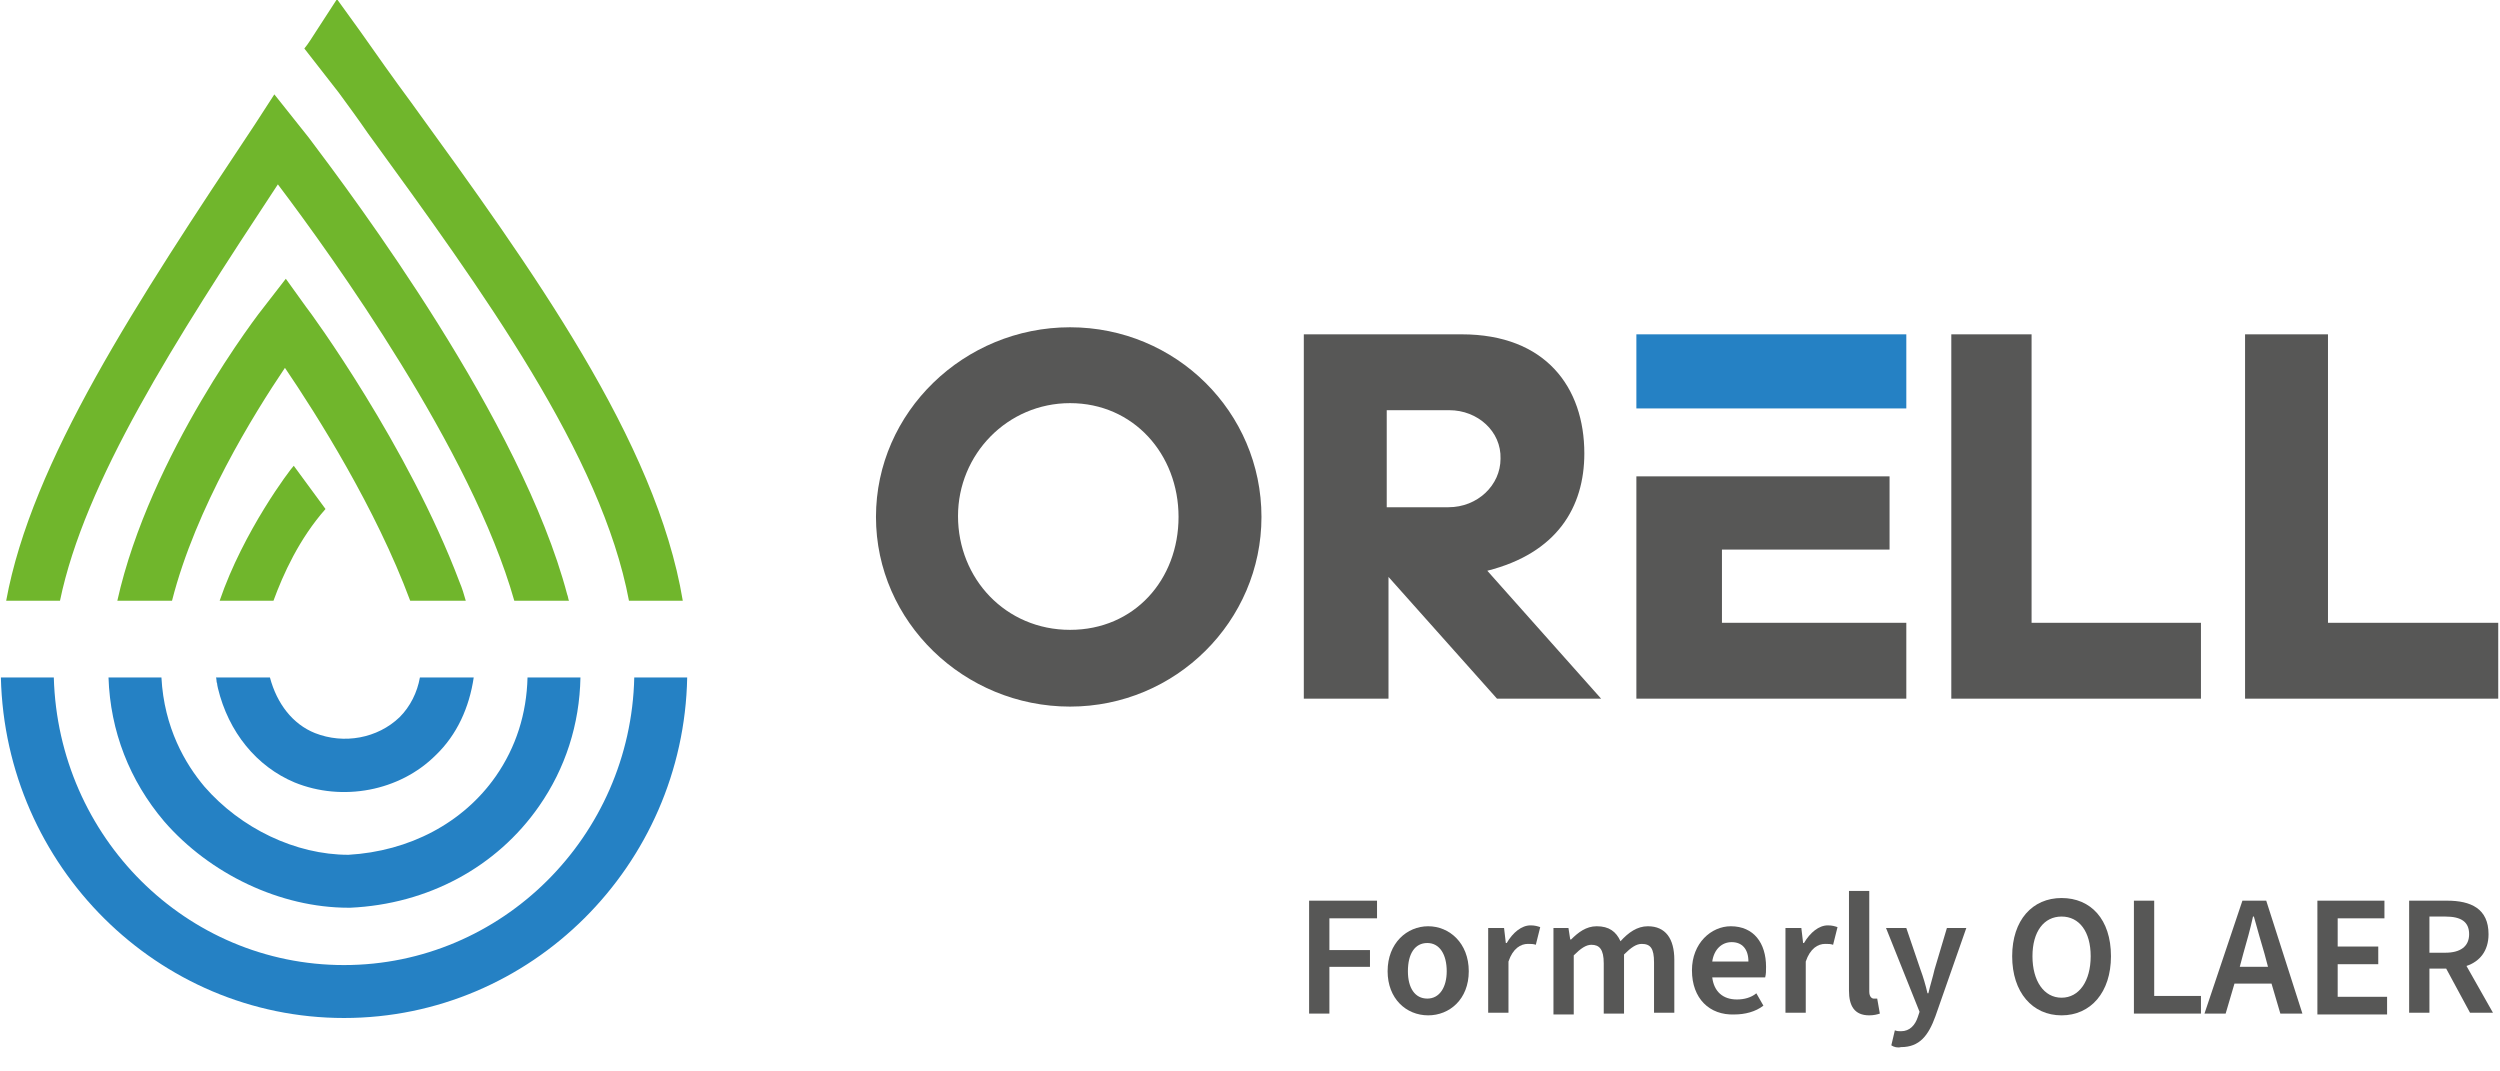 <?xml version="1.0" encoding="UTF-8"?> <svg xmlns="http://www.w3.org/2000/svg" xmlns:xlink="http://www.w3.org/1999/xlink" version="1.1" x="0px" y="0px" viewBox="0 0 283.4 121.4" style="enable-background:new 0 0 283.4 121.4;" xml:space="preserve"> <style type="text/css"> .st0{fill:#2581C4;} .st1{fill:#70B62C;} .st2{fill:#575756;} </style> <g id="Ebene_1_xA0_Image_1_"> <g> <path class="st0" d="M24.7,77.9c-0.1-0.4-0.2-0.8-0.2-1.2h0C24.6,77.2,24.6,77.5,24.7,77.9z"></path> <path class="st0" d="M45.3,81.3c-2.5,2.4-6.3,3.1-9.6,1.8c-2.5-1-4.3-3.3-5.1-6.3h-6.1c0.1,0.4,0.1,0.8,0.2,1.2 c1.2,5,4.4,8.9,8.7,10.7c5.4,2.2,11.9,1,16-3.1c2.4-2.3,3.8-5.4,4.3-8.8h-6.1C47.3,78.5,46.5,80.1,45.3,81.3z"></path> <path class="st0" d="M39,109.4c-17.9,0-32.4-14.5-32.9-32.6h-6c0.5,21.4,17.8,38.6,38.9,38.6c21.2,0,38.5-17.3,38.9-38.6h-6 C71.5,94.8,56.9,109.4,39,109.4z"></path> <path class="st1" d="M32.3,41.7c3.6,5.3,10.3,15.9,14.2,26.4c0,0,0,0,0,0h6.3c-0.2-0.7-0.4-1.4-0.7-2.1 c-5.8-15.4-16.9-30.6-17.4-31.2l-2.3-3.2L30,34.7c-0.6,0.7-13,16.8-16.7,33.4h6.2C22.2,57.5,28.8,46.9,32.3,41.7z"></path> <path class="st1" d="M31,68.1c1.1-3,2.9-7,5.9-10.4l-3.6-4.9c-0.4,0.4-5.7,7.4-8.4,15.3H31z"></path> <path class="st0" d="M56.2,88c-3.7,5.3-9.8,8.5-16.7,8.9c-6,0-12.2-3-16.3-7.7c-2.2-2.6-4.6-6.7-4.9-12.4h-6 c0.2,6.1,2.4,11.7,6.3,16.3c5.2,6,13.2,9.8,20.9,9.8h0.1l0.1,0c8.8-0.4,16.6-4.6,21.4-11.5c3-4.3,4.6-9.3,4.7-14.6h-6 C59.7,80.9,58.5,84.7,56.2,88z"></path> <path class="st1" d="M31.5,20.9c6.2,8.2,22,30.2,26.8,47.2h6.2c-0.1-0.2-0.1-0.5-0.2-0.7c-5.2-19.7-24.1-44.9-29.3-51.8l-3.9-4.9 c-0.7,1.1-1.5,2.3-2.2,3.4C15.4,34.4,3.6,52.3,0.7,68.1h6.1C9.6,54.6,19.7,38.8,31.5,20.9z"></path> <path class="st1" d="M71.3,68.1h6.1c-3-18.1-17.1-37.6-30.8-56.5c-2-2.7-3.9-5.4-5.8-8.1l-2.6-3.6l-2.4,3.7 c-0.4,0.6-0.8,1.3-1.3,1.9l3.9,5c1.1,1.5,2.2,3,3.3,4.6C54.8,33.1,68.2,51.6,71.3,68.1z"></path> <path class="st2" d="M121.3,80.1c-12,0-22-9.6-22-21.5c0-11.9,10-21.5,22-21.5c12,0,21.7,9.6,21.7,21.5 C143,70.4,133.3,80.1,121.3,80.1z M133.6,58.6c0-7.1-5.1-12.9-12.3-12.9c-7.1,0-12.7,5.8-12.7,12.8c0,7.1,5.4,12.9,12.7,12.9 S133.6,65.7,133.6,58.6L133.6,58.6z"></path> <path class="st2" d="M169.7,79.2l-12.3-13.8v13.8h-9.6V37.9h17.9c9.5,0,13.9,6,13.9,13.5c0,6.1-3.1,11.3-11,13.3l12.9,14.5H169.7z M164.3,46.5h-7.1v11h7c3.3,0,5.9-2.5,5.9-5.5C170.2,48.9,167.5,46.5,164.3,46.5z"></path> <path class="st2" d="M221.2,79.2V37.9h9.1v32.7h19.2v8.6H221.2z"></path> <path class="st2" d="M254.5,79.2V37.9h9.4v32.7h19.3v8.6H254.5z"></path> <polygon class="st2" points="185.5,79.2 216.1,79.2 216.1,70.6 195.2,70.6 195.2,62.3 214.2,62.3 214.2,54 195.2,54 185.5,54 "></polygon> <polygon class="st0" points="216.1,37.9 185.5,37.9 185.5,46.3 195.2,46.3 216.1,46.3 "></polygon> </g> </g> <g id="Formerly_OLAER"> <g> <path class="st2" d="M148.4,102.1h7.7v2h-5.4v3.6h4.6v1.9h-4.6v5.3h-2.3V102.1z"></path> <path class="st2" d="M157.3,110.1c0-3.2,2.2-5.1,4.6-5.1c2.4,0,4.6,1.9,4.6,5.1c0,3.2-2.2,5-4.6,5 C159.4,115.1,157.3,113.2,157.3,110.1z M164,110.1c0-1.9-0.8-3.2-2.2-3.2s-2.2,1.2-2.2,3.2c0,1.9,0.8,3.1,2.2,3.1 S164,111.9,164,110.1z"></path> <path class="st2" d="M168.6,105.2h1.9l0.2,1.7h0.1c0.7-1.2,1.7-2,2.7-2c0.5,0,0.8,0.1,1.1,0.2l-0.5,2c-0.3-0.1-0.5-0.1-0.9-0.1 c-0.8,0-1.7,0.5-2.2,2v5.8h-2.3V105.2z"></path> <path class="st2" d="M175.9,105.2h1.9l0.2,1.3h0.1c0.8-0.8,1.7-1.5,2.9-1.5c1.4,0,2.2,0.6,2.7,1.7c0.9-1,1.9-1.7,3.1-1.7 c2,0,3,1.4,3,3.8v6h-2.3v-5.7c0-1.6-0.4-2.1-1.4-2.1c-0.6,0-1.2,0.4-2,1.2v6.7h-2.3v-5.7c0-1.6-0.5-2.1-1.4-2.1 c-0.6,0-1.2,0.4-2,1.2v6.7h-2.3V105.2z"></path> <path class="st2" d="M191.8,110c0-3.1,2.2-5,4.4-5c2.6,0,4,1.9,4,4.6c0,0.5,0,0.8-0.1,1.2h-6c0.2,1.6,1.2,2.5,2.8,2.5 c0.8,0,1.6-0.2,2.2-0.7l0.8,1.4c-0.9,0.7-2.1,1-3.3,1C193.8,115.1,191.8,113.2,191.8,110z M198.2,109c0-1.4-0.7-2.2-1.9-2.2 c-1.1,0-2,0.8-2.2,2.2H198.2z"></path> <path class="st2" d="M202.3,105.2h1.9l0.2,1.7h0.1c0.7-1.2,1.7-2,2.7-2c0.5,0,0.8,0.1,1.1,0.2l-0.5,2c-0.3-0.1-0.5-0.1-0.9-0.1 c-0.8,0-1.7,0.5-2.2,2v5.8h-2.3V105.2z"></path> <path class="st2" d="M209.6,112.3v-11.3h2.3v11.4c0,0.6,0.3,0.8,0.5,0.8c0.1,0,0.2,0,0.4,0l0.3,1.7c-0.3,0.1-0.7,0.2-1.2,0.2 C210.2,115.1,209.6,114,209.6,112.3z"></path> <path class="st2" d="M214.4,118.5l0.4-1.7c0.3,0.1,0.4,0.1,0.7,0.1c1,0,1.6-0.7,1.9-1.6l0.2-0.6l-3.8-9.5h2.3l1.6,4.7 c0.3,0.8,0.6,1.8,0.8,2.7h0.1c0.2-0.9,0.5-1.8,0.7-2.7l1.4-4.7h2.2l-3.5,10c-0.8,2.2-1.8,3.5-3.9,3.5 C215.1,118.8,214.7,118.7,214.4,118.5z"></path> <path class="st2" d="M228.1,108.4c0-4.1,2.3-6.6,5.6-6.6c3.3,0,5.6,2.4,5.6,6.6c0,4.1-2.3,6.7-5.6,6.7 C230.4,115.1,228.1,112.5,228.1,108.4z M237,108.4c0-2.8-1.3-4.5-3.3-4.5c-2,0-3.3,1.7-3.3,4.5c0,2.8,1.3,4.7,3.3,4.7 C235.7,113.1,237,111.2,237,108.4z"></path> <path class="st2" d="M241.9,102.1h2.3v10.8h5.3v2h-7.6V102.1z"></path> <path class="st2" d="M254.2,102.1h2.7l4.1,12.8h-2.5l-1-3.4h-4.2l-1,3.4h-2.4L254.2,102.1z M253.9,109.6h3.2l-0.4-1.5 c-0.4-1.3-0.8-2.8-1.2-4.2h-0.1c-0.3,1.4-0.7,2.8-1.1,4.2L253.9,109.6z"></path> <path class="st2" d="M262.6,102.1h7.7v2H265v3.2h4.6v2H265v3.7h5.6v2h-7.9V102.1z"></path> <path class="st2" d="M273.1,102.1h4.3c2.7,0,4.7,0.9,4.7,3.8c0,1.9-1,3.1-2.5,3.6l3,5.3h-2.6l-2.7-5h-1.9v5h-2.3V102.1z M277.2,108c1.7,0,2.7-0.7,2.7-2.1c0-1.4-0.9-2-2.7-2h-1.8v4.1H277.2z"></path> </g> </g> <g id="www.orelltec.com"> </g> </svg> 